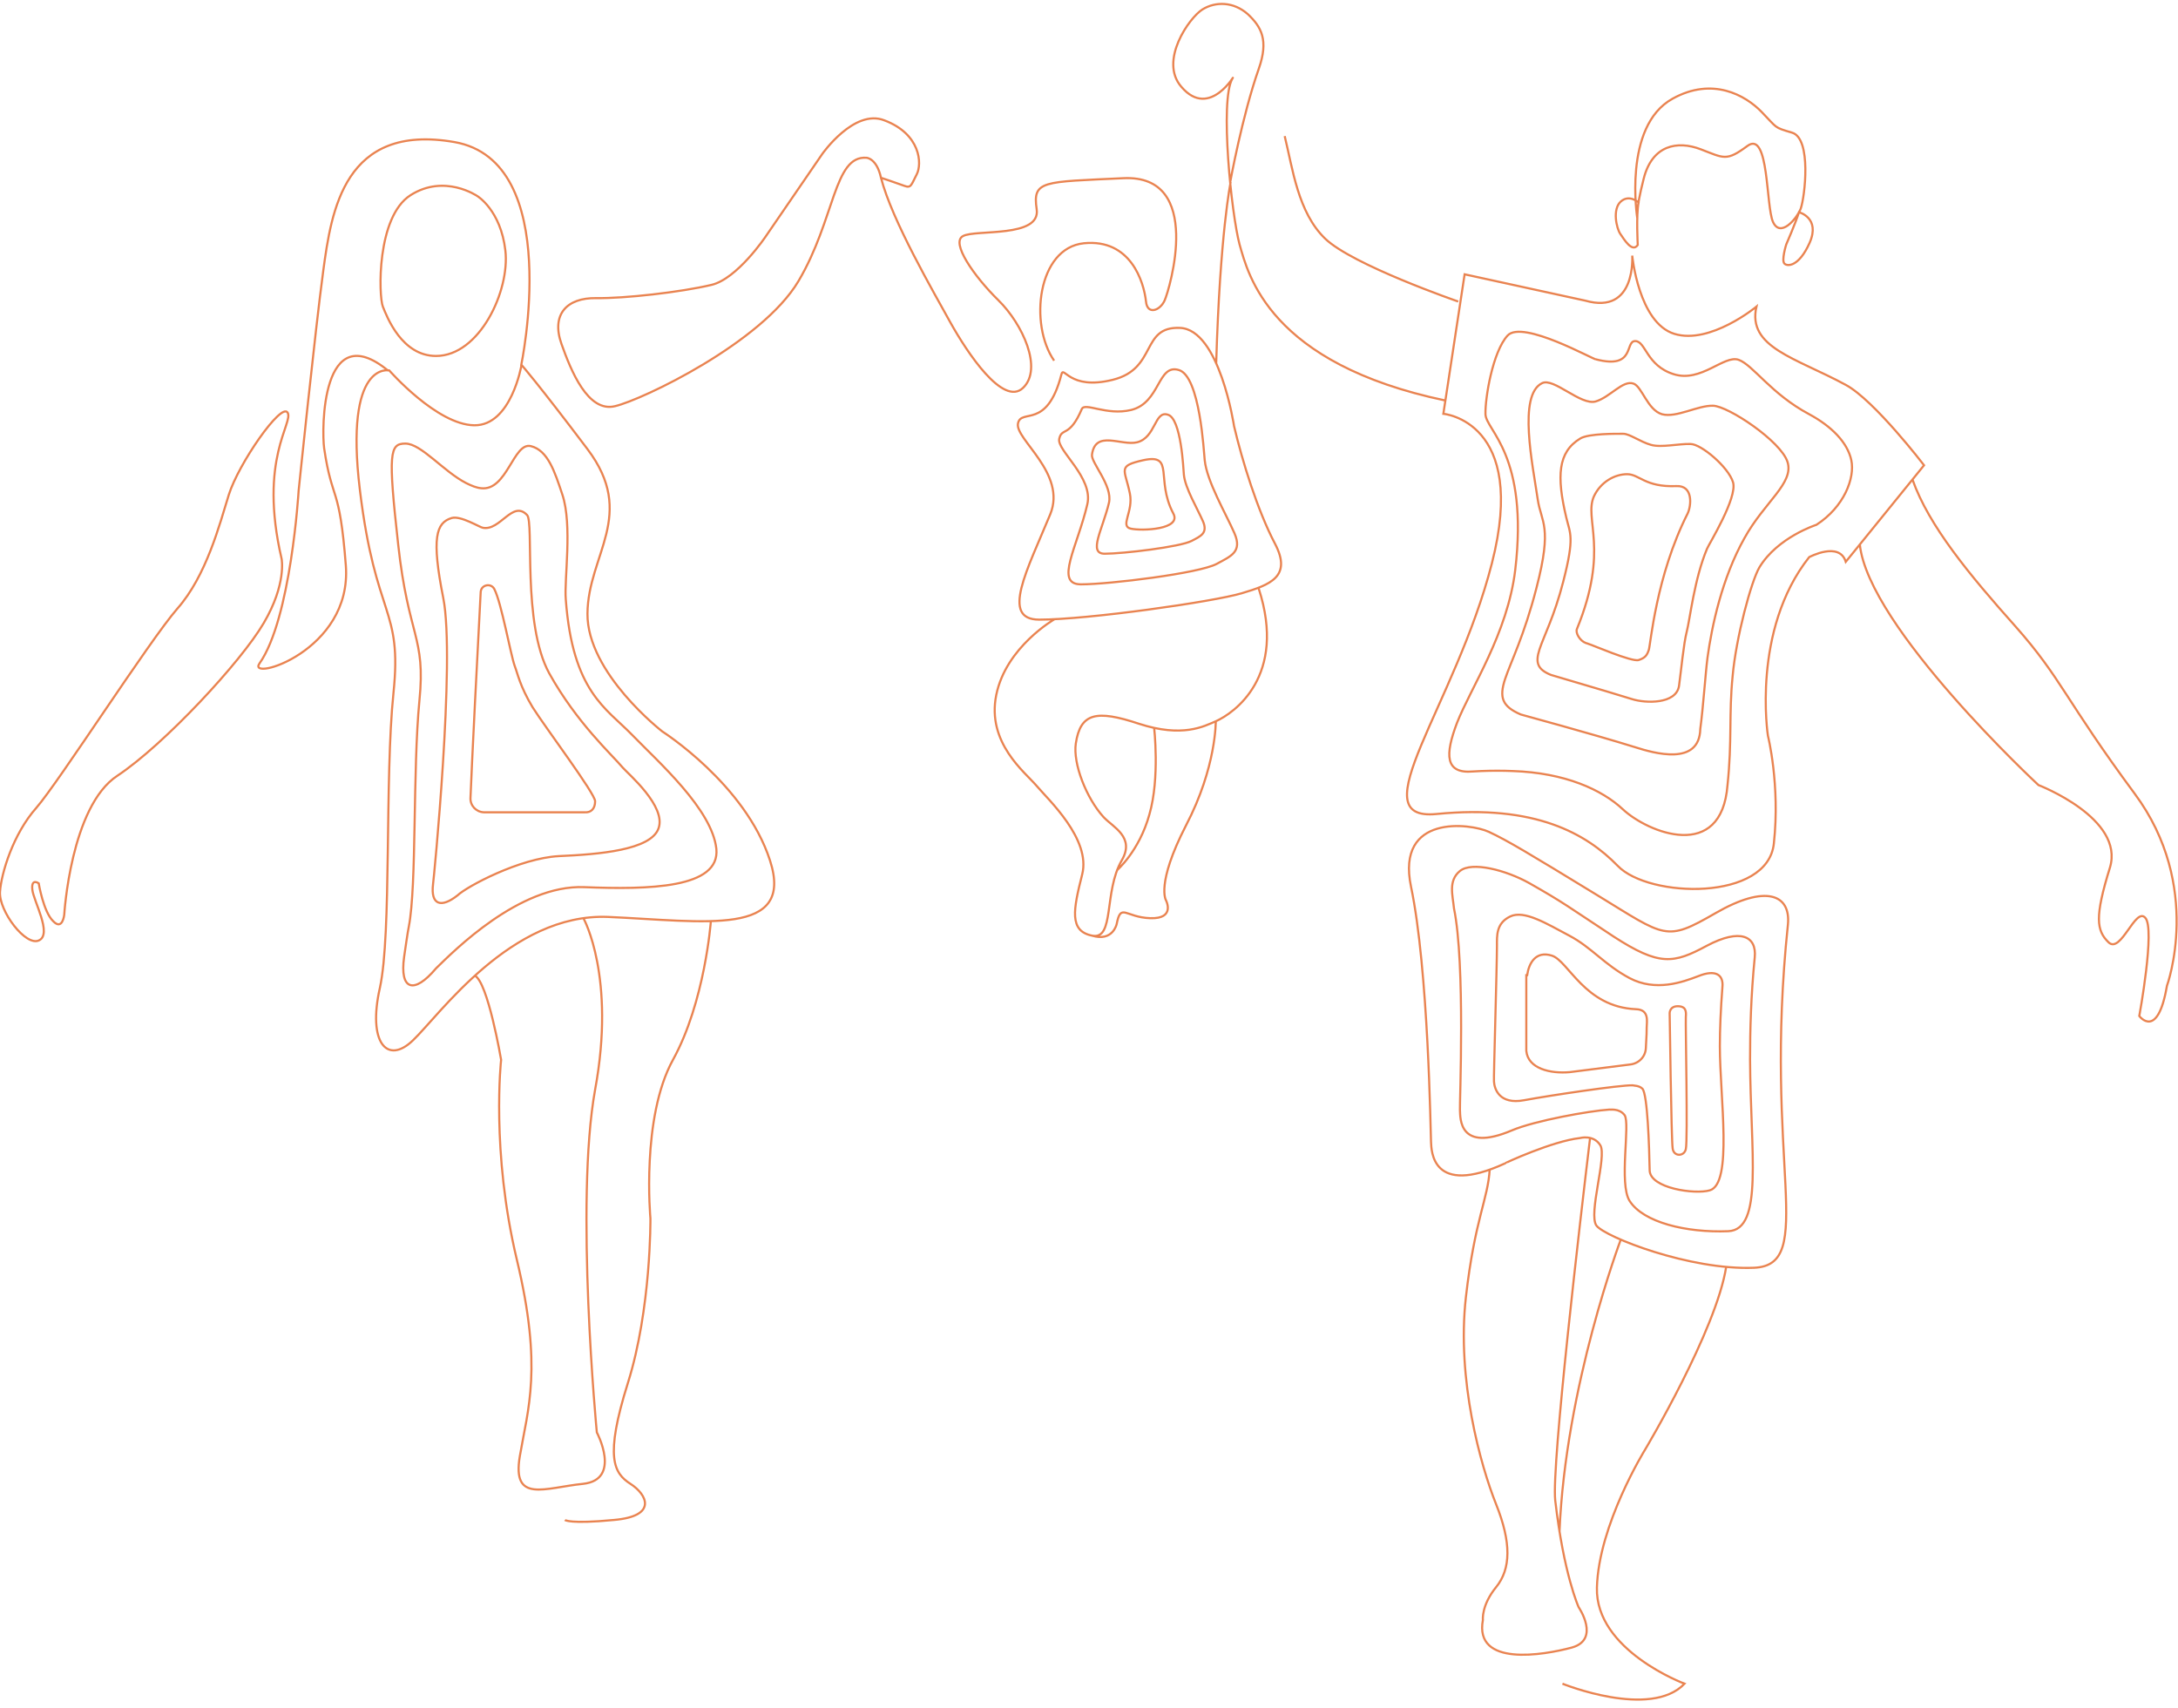 <svg xmlns="http://www.w3.org/2000/svg" xmlns:xlink="http://www.w3.org/1999/xlink" id="Calque_1" x="0px" y="0px" viewBox="0 0 512 401.7" style="enable-background:new 0 0 512 401.7;" xml:space="preserve"><style type="text/css">	.st0{fill:none;stroke:#E98350;stroke-width:0.5;stroke-miterlimit:10;}</style><g>	<path class="st0" d="M267.3,104c-3.7,0.9-9.8-3-10.6,2.9c-0.3,1.8,4.9,7.3,4,11.3c-1.5,6.3-5,12-1,12c4.3,0,17.7-1.6,20.4-3  c2.1-1.1,3.9-1.8,2.7-4.6c-1.3-3-4.2-7.8-4.5-11c-0.1-1.1-0.6-13.3-3.8-14.1C271.4,96.5,271.7,102.9,267.3,104z M110.6,187.6  c-0.1,1.8,1.3,3.3,3.1,3.4h23.8c1.4,0.1,2.4-0.8,2.4-2.6s-11.6-17.2-14.7-22.1c-3-5-3.5-7.9-4.2-9.7c-1-2.8-3.1-14.8-4.8-18.1  c-0.8-1.5-3.1-1-3.2,0.7C112.4,150.3,110.8,181.8,110.6,187.6z M123.9,121.1c-3.4-3.6-6.3,3.8-10.4,3c-0.7-0.1-5.2-2.9-7.3-2.3  c-3.7,1.1-4.8,4.7-2,18.8c2.9,14.5-2.3,66.9-2.4,67.3c-0.6,4.9,1.9,5.7,5.8,2.6c2.1-2,14.5-8.7,23.8-9.2c9.3-0.4,21.6-1.4,23.4-6.5  c1.9-5.2-7.1-12.8-8.4-14.3c-2.5-3-10.8-10.5-17.3-22.2C122.7,146.6,125.6,122.8,123.9,121.1z M132.2,116.3  c-1.8-5.4-3.4-10.4-7.4-11.4c-4.1-1-5.6,10.6-11.7,9.9c-1.1-0.1-2.3-0.6-3.5-1.2c-5.3-2.7-10.6-9.3-14.3-9.3  c-3.7,0-4.1,2.1-1.7,23.7c2.4,21.9,6.5,21.6,5,36.7c-1.6,16.4-0.6,43.4-2.5,53.2c-0.2,0.8-1,6.4-1.1,7.1c-1.1,7.8,2.3,8.9,7.5,2.7  c4.1-4,19.6-19.7,34.8-19.1c15.2,0.6,32,0.3,31.1-9c-1-9.3-13.6-20.4-19.8-26.8c-6.1-6.3-14-10.1-15.6-31.9  C132.6,136.3,134.6,123.5,132.2,116.3z M155.7,172c0,0-17.7-13.7-17.6-27.7c0.1-13.9,11.7-23.2,0-38.7s-15.5-19.8-15.5-19.8  s-2.4,14.3-11.1,14.2c-8.8-0.1-20-12.9-20-12.9s-10.6-2.4-6.9,28.1s10,27.5,7.9,47.7s-0.4,56.6-3.2,69.4  c-2.9,12.8,1.7,18.2,7.8,12.3c6.2-5.9,23-29.9,45.8-29c22.8,1,44,4.8,38.1-13.3C175.2,184.4,155.7,172,155.7,172z M67.6,97  c1.5,2.4-6.9,10.8-1.4,34.4c0,0,1.2,5.9-4.2,15.1c-5.3,9.1-23.4,28.6-34.4,35.9c-11,7.2-12.5,32.7-12.5,32.7s-0.4,3.8-2.6,1.5  c-2.3-2.2-3.4-8.9-3.4-8.9s-1.8-1.3-1.5,1.5c0.3,2.7,4.7,10.4,1.6,11.9c-3.1,1.6-9.5-6.9-9.2-11.4c0.3-4.4,3.1-13.6,8.5-19.7  c5.4-6.2,26.5-39.2,33.2-46.9c6.8-7.7,9.9-19.7,12.1-26.8C56.1,109,66.1,94.6,67.6,97z M112.2,46.1c0,0-7.7-5.3-15.7-0.2  S89,69.6,90,72.1s4.5,11.6,12.5,11.6c10.2,0,17.4-15.3,16.3-24.8C117.7,49.4,112.2,46.1,112.2,46.1z M122.5,86  c0,0,10.2-48.1-15.7-52.6S77.9,49.6,76,63.6s-5.8,51.8-5.8,51.8S68.4,145.5,61,156c-3.1,4.4,21.8-2.8,20.3-23  c-1.5-19.4-3.2-14.7-5.1-27.6c-0.6-4.3-0.7-31.2,15.1-18.2 M167.1,216.7c0,0-1.4,18.9-8.9,32.5c-7.5,13.6-5.3,37.3-5.3,37.3  s0.2,21.2-5.3,38.7s-3.3,21.2,0.6,23.7c3.9,2.5,6.5,7.6-3.9,8.5c-10.4,1-11.5,0-11.5,0 M137.2,216c0,0,7.6,13.7,2.7,40.2  c-4.8,26.5,0.4,80.6,0.4,80.6s5.9,11.1-3.2,12.1c-9,0.9-16.8,4.7-14.9-6.5s5.4-20.7-0.7-46.2s-3.7-47-3.7-47s-3.1-18.3-6.2-19.8   M207.1,41.8c0,0,3.9,1.3,5.5,1.9c1.6,0.6,1.6-0.2,2.9-2.7c1.3-2.5,0.9-9.5-7.6-12.7c-7.1-2.8-14.6,7.9-14.6,7.9L180,55.6  c0,0-6.7,10-12.8,11.4c-7.2,1.7-20.3,3.2-27.1,3.1s-10.6,3.8-8.1,10.8c2.2,6.2,6.2,16.2,12.6,14.6c6.4-1.5,34.5-14.9,43.1-29.4  c8.6-14.5,8.3-29.6,16-29C203.7,37.1,206.1,37.2,207.1,41.8z M265.8,124.3c2.7,0.6,12.1,0.2,10-3.6c-4.2-8,0.4-14.1-7-12.5  c-6.2,1.4-4.4,2-3.2,7.8C266.5,120.3,263.2,123.7,265.8,124.3z M265.9,96.4c-5.8,1.4-10.9-1.9-11.6-0.2c-2.9,6.8-4.7,4.2-5.3,7  c-0.6,2.7,8.1,9.1,6.6,15.4c-2.3,9.9-7.8,18.8-1.5,18.8c6.7,0,27.8-2.6,31.9-4.8c3.3-1.8,6.1-2.8,4.2-7.2c-2-4.6-6.5-12.2-7-17.2  c-0.2-1.8-1.1-19.8-6.1-21.2C272.1,85.5,272.8,94.7,265.9,96.4z M290.1,100.2c0,0-3.4-22.7-12.7-23.1c-9.3-0.4-5.3,9.6-15.8,12.2  c-10.4,2.6-11.5-3.6-12.1-1.2c-3.4,13.1-9.5,7.8-10.2,11.5s11.5,11.7,7.6,21.3c-5.4,13.1-11.8,24.8-2.6,24.8  c11.4,0,40.9-4.2,47.6-6.2s11.9-3.9,7.8-11.7C295.6,120,292,108.3,290.1,100.2z M271.3,171c0,0,1.4,11.9-1.1,20.5  c-2.4,8.7-7.7,13.2-7.7,13.2 M285.8,169.5c0,0,0.2,10.8-7,24.6c-7.1,13.8-4.7,17.6-4.7,17.6s2.3,4.4-3.7,4.2  c-5.9-0.2-6.9-3.7-7.9,1.4c0,0-0.9,4.2-5.8,2.7 M247.9,145.6c0,0-11.4,6.5-13.7,17.8s6.8,18.2,9.5,21.4s12.8,12.5,10.7,20.8  s-3.1,13.3,2.3,14.4c5.4,1.1,2.7-10.3,7-17.7c3.2-5.5-2.1-7.8-4.3-10.2c-4-4.4-7.2-12.5-6.5-17.3c1.1-7.1,4.7-8,14.9-4.6  c10.2,3.3,15.2,0.6,18-0.6c4.3-1.9,16.8-10.6,10.1-31.2 M207.1,41.8c2.6,10.1,12.4,26.9,16.3,34c3.9,7,12.4,19.9,17.1,15.4  c4.7-4.5-0.1-15-5.8-20.6s-11.3-13.6-8.3-15.1c2.9-1.6,18.3,0.5,17.3-6.3s1.4-6.4,20.4-7.3c19-0.9,10.8,26.2,9.7,28.7  c-1.1,2.5-4.1,3.5-4.4,0.3c-0.5-4.6-3.6-14.8-14.6-13.7c-10.9,1.1-12.9,19.1-7,27.6 M289.3,42.8c0,0-2.5,12-3.4,42.6 M396.3,239.1  c-0.1,1.7,0.5,29.1,0,31.1c-0.4,1.8-2.9,1.8-3.1-0.2c-0.3-2-0.7-31.8-0.7-31.8s0-1.6,1.9-1.6C396.4,236.6,396.4,237.9,396.3,239.1z   M359,229.3c0.4-2.8,2-5.8,5.8-4.6c3.9,1.2,7.7,12.1,19.8,12.6c3.2,0.1,2.5,3,2.5,4.3c0,2,0,0.4-0.2,4.9c-0.1,2-1.7,3.6-3.7,3.8  l-14.2,1.8c-4.5,0.4-9.8-0.8-10.2-5v-17.8H359z M368.9,220c-5.3-2.8-10.6-6.1-13.9-4.5s-3.1,4.5-3.1,6.9c0,4.9-0.8,31.2-0.7,31.9  c0.1,1.7,1.2,5.5,7.1,4.4s22.6-3.6,25.5-3.5c0.2,0.1,1.5,0,2.3,0.8c1.2,1.3,1.6,13.7,1.7,19.2c0.1,4.2,10.6,5.7,14.1,4.7  c5.5-1.5,2.4-21.9,2.4-33.9c0-4,0.2-8.7,0.6-13.9c0.3-2.9-1.6-4.2-5.6-2.6c-3.9,1.5-10.1,3.7-16.2,0.5  C377.1,226.8,374.2,222.8,368.9,220z M359.4,207.6c-5.4-3-13.4-5.1-16.2-2.8c-2.8,2.3-1.7,5.7-1.4,8.8c2.7,13,1.3,46,1.4,47.4  c0.1,1.9-0.3,10.1,12.2,4.8c5.4-2.3,18.3-4.6,22.9-4.9c0.1,0.1,2.3-0.4,3.6,1.3c1.4,1.9-1.4,16.2,1.2,20.2c3.2,5,13.2,7.5,23.2,7.1  c8.3-0.4,5.2-18.4,5.1-40.4c0-6.9,0.2-14.8,1.1-24c0.5-5-3.4-6.9-11.3-2.7c-7.8,4.2-11.1,4.8-21.9-2.2  C368.5,213.1,367.7,212.3,359.4,207.6z M371.4,267.6c0,0,3.2-0.9,4.8,1.7c1.6,2.6-2.9,16.2-0.9,18.9c2.1,2.7,22,10.5,37,9.9  s2.1-24.7,8-80.7c0.7-7.1-5.2-9.5-17-2.7s-11.6,5.7-27.8-4.2c-16.2-9.9-21.2-12.9-25.5-14.9s-21.9-4.3-18.3,12.9  c4.1,19.5,4.6,57.9,4.7,60c0.1,2.1,0.2,12.9,17.3,5.1C353.7,273.5,365,268.3,371.4,267.6z M381,291.5c0,0-13,34.4-14.4,68.7   M420.2,108.6c-1.6-4.9-13.9-13.1-17.5-13.2s-8.6,2.9-12,2c-3.4-1-4.7-6.5-6.7-7.2c-2.5-0.9-5.5,3.2-8.9,4.2  c-3.5,1-9.9-5.7-12.6-4.3c-5.7,2.8-2.2,19.2-1,27.4c0.8,5.4,3.5,6.1-0.3,20.7c-2.9,11.3-6,17.3-7.4,21.5c-1.4,4.3-0.7,6.4,3.7,8.3  c0.3,0.1,16.6,4.5,26.9,7.7c4.4,1.4,15.1,4.5,15.3-4.3c0.7-5.2,1.2-12.9,1.7-16.8c1-7.3,3.4-18.7,8.7-28.1  C414.8,118,421.8,113.6,420.2,108.6z M407.4,113.4c-1.1-3.6-7.5-9-10-9c-2.6-0.1-6.9,0.9-9.3,0.2c-2.5-0.7-5-2.6-6.5-2.6  s-8.1-0.1-10.1,1.1c-5.3,3.2-5.6,8.9-3.3,18.6c0.9,3.8,2,4.5-0.7,15c-2.1,8.2-4.6,12.9-5.6,16s-0.5,4.7,2.7,6  c0.2,0.1,11.7,3.4,19.1,5.7c3.2,1,10.3,1.2,11-3.1c0.5-3.7,1.1-10,1.8-12.7c0.8-3.1,1.8-12.5,4.8-19.6  C401.7,128,408.5,117,407.4,113.4z M387.6,152.8c0.4-1.1,1.7-17.4,9.1-32c0.9-1.8,1.4-6.7-2.6-6.5c-7.4,0.3-8.7-2.8-11.6-2.8  s-6.2,1.8-7.8,5.2c-2.4,5.4,3.7,12.4-4,31.2c-0.4,0.9,0.7,2.8,2.1,3.3c0.1,0,0.6,0.2,0.6,0.2c0.8,0.2,10.2,4.3,11.8,3.8  S387.2,154,387.6,152.8z M435.2,108.2c-0.9-4.2-4.7-8-9.9-10.8c-9-4.8-13.2-11.6-16.6-12.8c-3.4-1.2-8.8,5.4-15.2,3.4  c-6.5-2-6.6-7.8-9.1-7.8s0.1,6.7-9.2,4.3c-0.4,0.2-17.3-9.4-20.8-5.6s-5.3,14.7-5.2,18.5c0.1,3.8,10.2,9.5,7,36.6  c-1.8,15-10.5,27.8-13.7,36c-2.8,7.4-2.9,12,3.8,11.4c0.6,0,1.3-0.1,1.9-0.1c2.6-0.1,5.1-0.1,7.4,0c12.3,0.4,21,4.4,25.9,9  c5.9,5.5,23.2,12.5,24.6-5.7c1.1-10.4,0.3-16.6,1.2-25.6c0.8-9.1,4.4-22.4,6.3-25.6c4.3-7.1,13.4-10,13.4-10  C433.5,119.2,436.1,112.4,435.2,108.2z M372.7,70.7c12,3.4,11-10.6,11-10.6s1.5,15.8,9.9,18.4s19.3-6.4,19.3-6.4  c-2.2,9.6,9.2,12,21,18.4c6.7,3.6,18.4,18.9,18.4,18.9l-18.4,22.7c-1.5-4.9-8.6-1.1-8.6-1.1c-13.6,17.2-9.7,42-9.7,42  s2.9,11.5,1.4,25.3c-1.4,13.7-29.4,12.9-36.7,5.3c-7.3-7.5-19.3-14.5-42.6-12.2c-18.3,1.8,4.4-25.4,13-58.9s-11.4-35.2-11.4-35.2  l5-32.8L372.7,70.7z M350.2,274.9c-0.4,7.1-3.5,11.7-5.6,30.1c-2.2,19.5,3.5,39.7,7.1,48.7s3.5,15.2,0,19.5s-3.1,7.7-3.1,7.7  c-2.1,11.1,14.2,8.3,20.9,6.5c6.8-1.9,1.6-9.5,1.6-9.5s-3.5-7.7-5.5-25.1c-0.9-8.3,6-66.9,8.2-85.3 M367.3,395.9  c0,0,20.7,8.4,28.7,0c0,0-21-7.8-20.6-22.6c0.4-14.8,11.3-32.4,11.3-32.4s16.8-28.1,19.1-43.1 M419.9,57.5c0,0,2.3-5.3,3-7.6  c0,0,5.1,1.3,2.5,7.2c-2.5,5.6-5.2,5.6-5.9,4.9C418.7,61.3,419.9,57.5,419.9,57.5z M385.2,47.6c0,0-2.2-2-4.2-0.2s-1,6.3-0.1,7.6  s2.8,4.5,4.1,2.6C385,57.5,384.6,50.7,385.2,47.6z M416.8,52.2c-1.7-3.7-0.9-21.6-6-17.9c-5,3.7-5.5,2.9-11,0.8  c-5.5-2.1-11.4-1-13.4,6.9c-2,7.8-1.5,9.4-1.5,9.4s-3.5-21.7,8.3-28.2c9.4-5.2,17.1-0.8,20.9,3.1s2.8,3.6,7.2,4.9  c4.6,1.4,3,15.1,2,17.9C422.2,51.7,418.5,55.9,416.8,52.2z M342.8,70.9c0,0-24.9-8.6-31.3-14.8S303.9,39.7,302,32 M339.9,94.2  c-41.6-8.7-46.5-29.7-48.5-36.7c-1.9-7-4.7-33.9-1.7-39c1.1-1.9-5.2,9.9-12,1.9c-5.3-6.1,1.9-16.3,5-18.2s7.3-1.8,10.6,1.1  c3.2,3,5,6.1,2.6,12.9c-3.9,11.1-6.7,26.6-6.7,26.6 M437.2,128c2,19.5,42,56.6,42,56.6s20.3,7.8,16.8,19.4  c-3.6,11.6-3.2,14.8-0.3,17.6c2.9,2.7,6.3-8.4,8.6-5.8c2.4,2.5-1.4,23.1-1.4,23.1s4.3,5.8,6.5-7.1c0,0,8.6-23.4-7.6-45.2  c-16.2-21.9-17.2-27.1-28-39.3c-10.8-12.1-20.4-23.7-24.2-34.5"></path></g></svg>